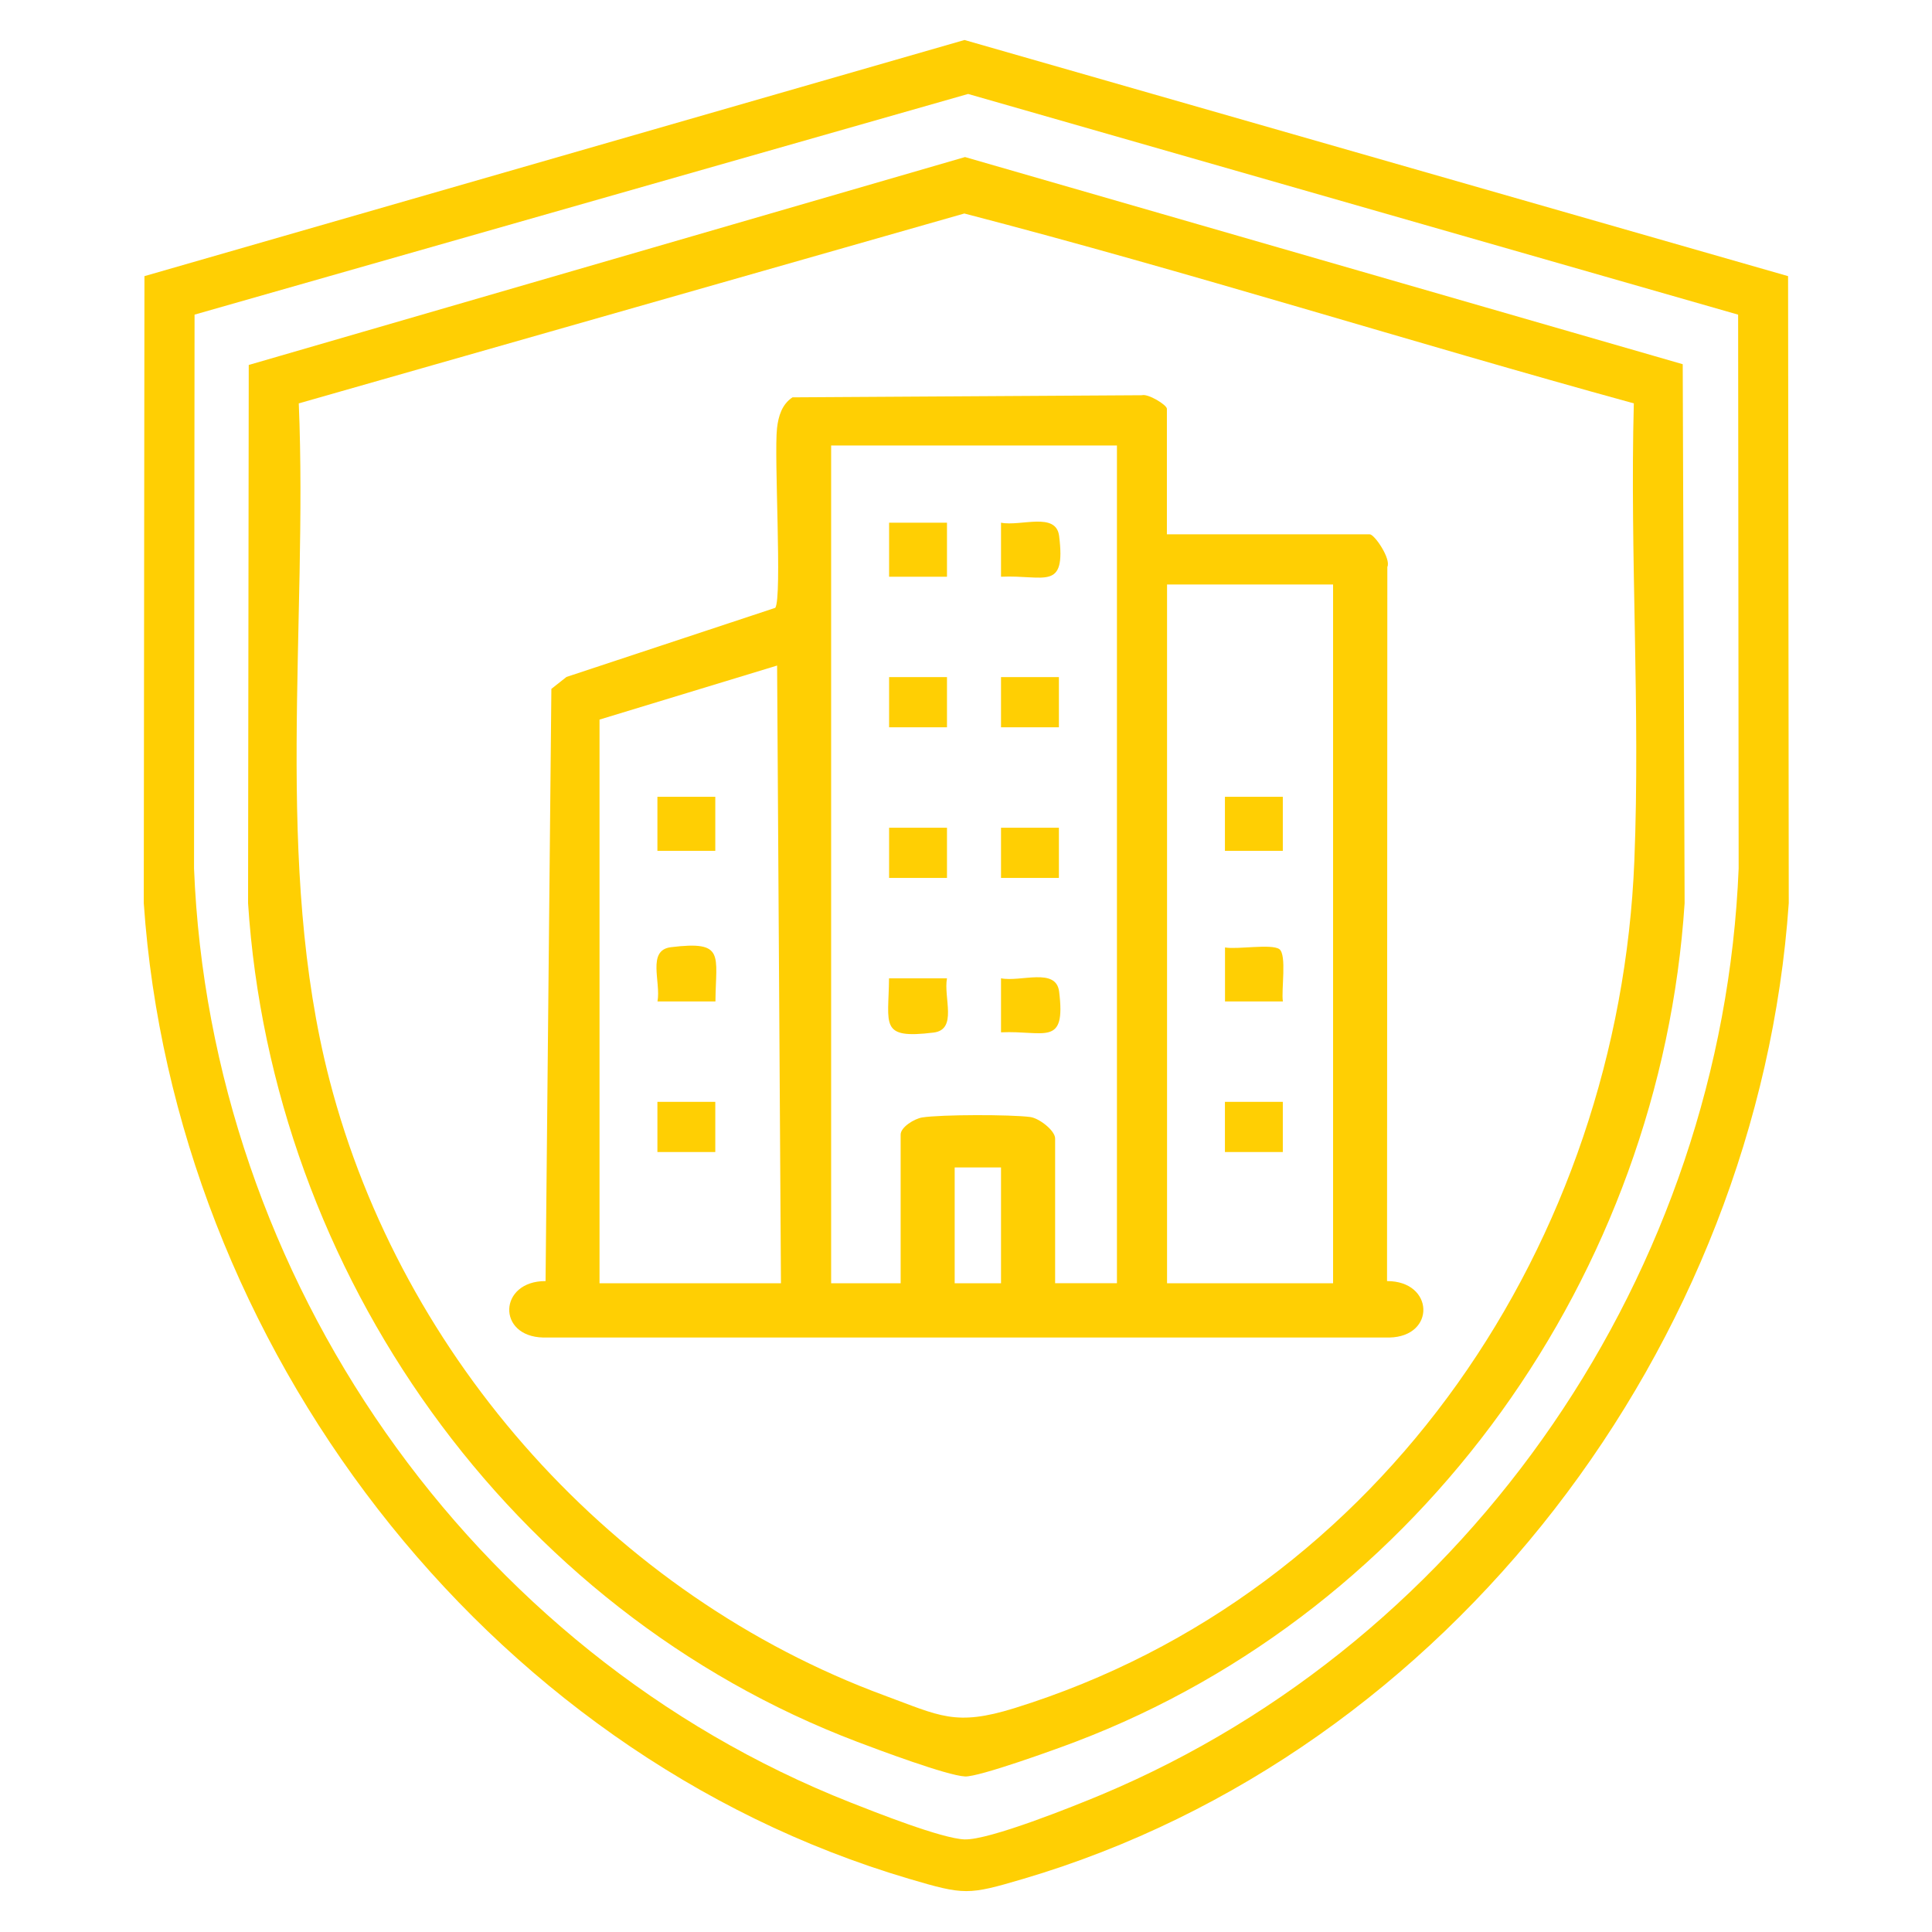 <?xml version="1.0" encoding="UTF-8"?>
<svg id="Layer_1" xmlns="http://www.w3.org/2000/svg" version="1.1" viewBox="0 0 2560 2560">
  <!-- Generator: Adobe Illustrator 29.2.1, SVG Export Plug-In . SVG Version: 2.1.0 Build 116)  -->
  <defs>
    <style>
      .st0 {
        fill: #ffcf03;
      }
    </style>
  </defs>
  <path class="st0" d="M2369.3,365.9l.9,830.8c-40.4,584.2-448.9,1126-1014.3,1292.9-73.2,21.6-77.8,21.6-151.1,0-565.2-166.8-974.3-708.9-1014.3-1292.9l.9-830.8L1278,53l1091.3,312.9ZM2303,416.9L1282.8,124.5,257.8,416.9l-.7,733.8c21.5,542.3,365.7,1038.7,869.9,1237.7,32.5,12.8,120.7,47.8,151,48.9,32.6,1.2,145.7-44.3,181.3-59.2,491.2-206.1,822.9-694.5,844.5-1227.4l-.7-733.8Z"/>
  <path class="st0" d="M329.6,483.6l949.1-275.5,951,274.5,2.5,714.2c-32,490.2-346.8,936.2-807.2,1111.2-24.3,9.3-127.9,46.8-146.3,45.9-23.9-1.2-114.9-35.3-142.8-45.9-460.1-174.6-775.4-621.2-807.2-1111.2l.9-713.1ZM2164.9,534.5c-296.2-81.4-590-174.4-887.1-251.6l-881.9,251.6c12.2,293.9-33.4,610.5,40.8,896.9,95.8,369.5,377.3,683,735,815.1,73.8,27.2,94,41.3,172.8,16.8,490-152.3,800.9-619.8,821.1-1122.9,8-199.9-6-405.5-.7-605.9Z"/>
  <path class="st0" d="M1546.4,708h268.6c6.3,0,28.5,32.6,23.3,43.2l-.4,946.3c62.4-.1,64.9,73.6,3,74.8H719.9c-62-1.3-59.3-75,3-74.8l7.7-784.7,20-15.8,276.7-91.6c9.3-13.9-1.9-200.9,2.3-238.1,1.8-15.8,6.5-31.6,20.5-40.8l463-2.8c8.1-2.4,33.1,12.8,33.1,18v166.3ZM1479.9,590.3h-378.6v1110.1h92.1v-197c0-10,18.4-21.1,28.5-22.7,25.1-4,117.4-4,143.2-.6,12.1,1.6,33,18.1,33,28.4v191.8h81.9V590.3ZM1766.4,774.5h-220v925.9h220v-925.9ZM794.4,953.5v746.9h240.4l-5.1-818.5-235.3,71.6ZM1326.4,1546.9h-61.4v153.5h61.4v-153.5Z"/>
  <rect class="st0" x="1178.1" y="692.6" width="76.7" height="71.6"/>
  <path class="st0" d="M1326.4,764.2v-71.6c26.2,5.2,72.9-14.8,77,17.6,9.2,73.8-19.3,51.3-77,54Z"/>
  <path class="st0" d="M1254.8,1296.3c-4.8,25.7,14.3,67.9-17.7,71.9-72.3,8.9-59.6-10-59.1-71.9h76.7Z"/>
  <path class="st0" d="M1326.4,1367.9v-71.6c26.2,5.2,72.9-14.8,77,17.6,9.2,73.8-19.3,51.3-77,54Z"/>
  <rect class="st0" x="1178.1" y="897.2" width="76.7" height="66.5"/>
  <rect class="st0" x="1326.4" y="897.2" width="76.7" height="66.5"/>
  <rect class="st0" x="1178.1" y="1096.8" width="76.7" height="66.5"/>
  <rect class="st0" x="1326.4" y="1096.8" width="76.7" height="66.5"/>
  <rect class="st0" x="1623.1" y="1055.8" width="76.7" height="71.6"/>
  <path class="st0" d="M1699.9,1327h-76.7v-71.6c15.7,3,61.4-5.1,71.9,2.2,10.3,7.2,2.4,54.8,4.8,69.4Z"/>
  <rect class="st0" x="1623.1" y="1460" width="76.7" height="66.5"/>
  <rect class="st0" x="871.1" y="1055.8" width="76.7" height="71.6"/>
  <path class="st0" d="M947.9,1327h-76.7c4.8-25.7-14.3-67.9,17.7-71.9,72.3-8.9,59.6,10,59.1,71.9Z"/>
  <rect class="st0" x="871.1" y="1460" width="76.7" height="66.5"/>
</svg>